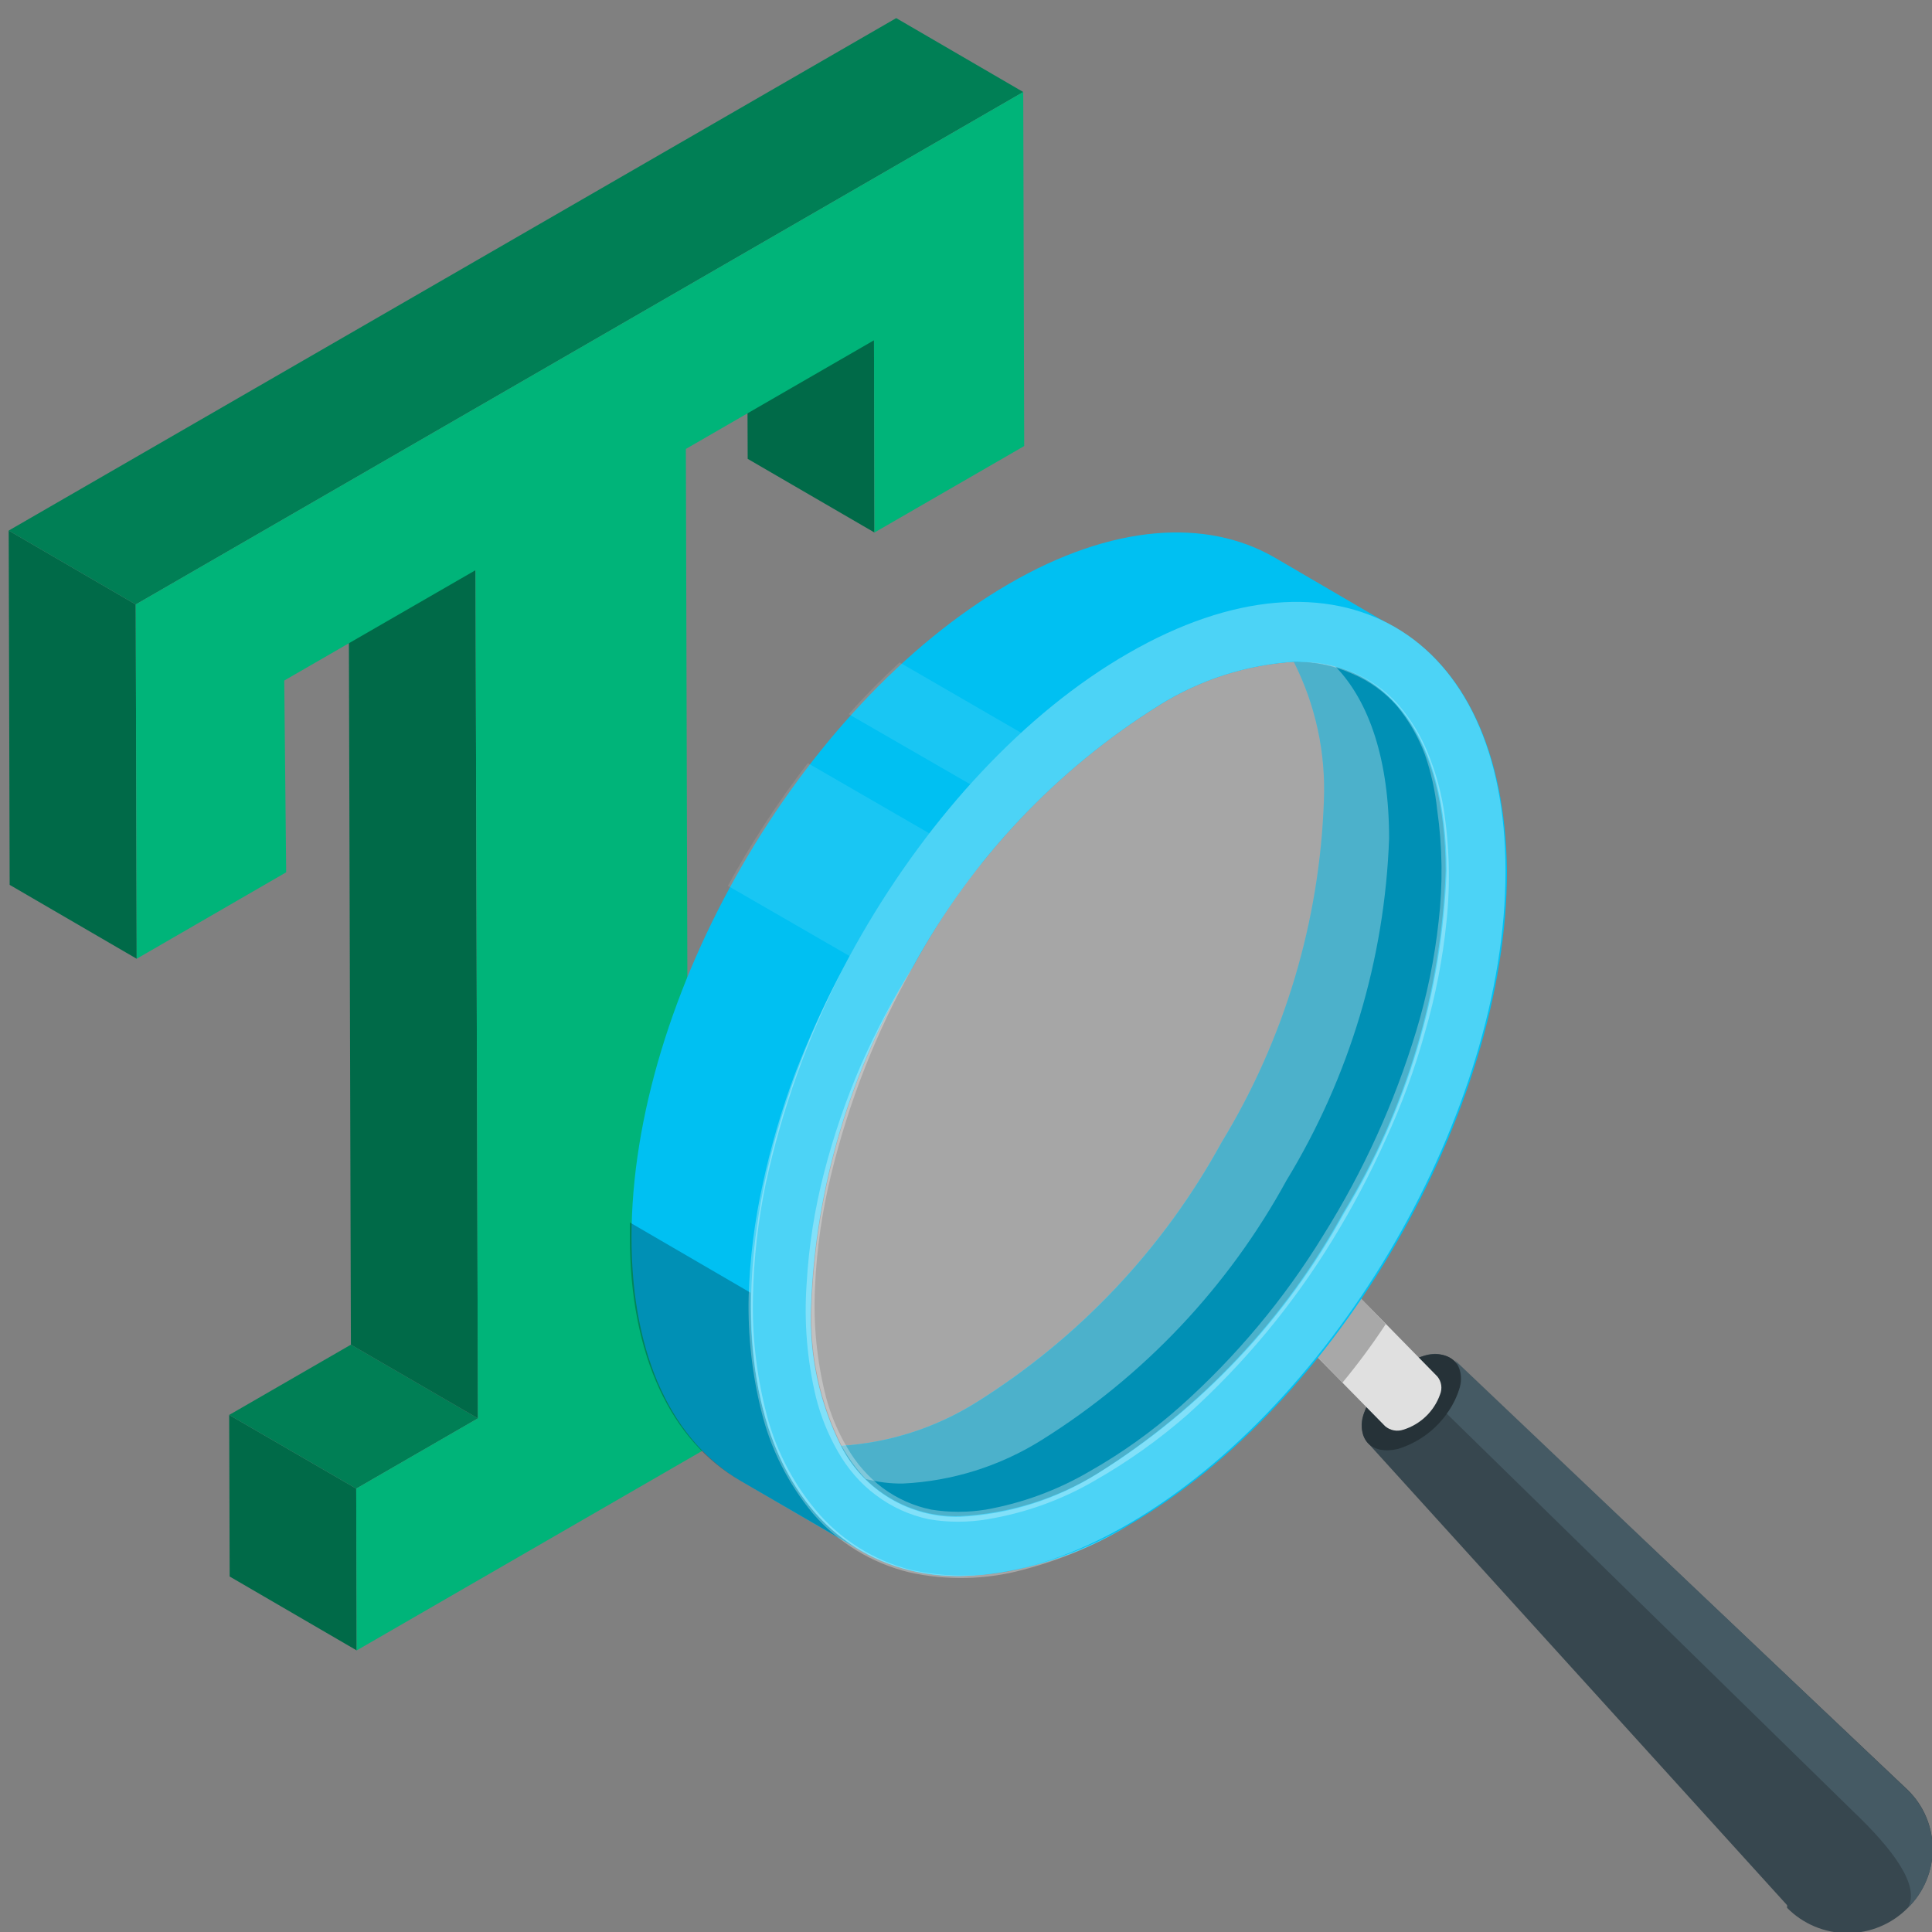 <?xml version="1.0" encoding="UTF-8"?>
<svg xmlns="http://www.w3.org/2000/svg" width="80" height="80" viewBox="0 0 80 80" fill="none">
  <rect x="0" y="0" width="80" height="80" fill="#808080" stroke="none"/>
  <g clip-path="url(#clip0_420_4656)">
    <g clip-path="url(#clip1_420_4656)">
      <path d="M28.5 53.71L23.24 50.65L28.21 47.78L33.47 50.83L28.5 53.71Z" fill="#007F55"></path>
      <path d="M14.77 68.34L9.51 65.28L9.49 58.59L14.75 61.64L14.77 68.34Z" fill="#006A48"></path>
      <path d="M14.75 61.64L9.49 58.59L14.53 55.68L19.79 58.73L14.75 61.64Z" fill="#007F55"></path>
      <path d="M36.21 22.05L30.96 19L30.93 11.03L36.19 14.09L36.21 22.05Z" fill="#006A48"></path>
      <path d="M19.79 58.73L14.53 55.68L14.43 20.56L19.69 23.61L19.79 58.73Z" fill="#006A48"></path>
      <path d="M5.66 39.7L0.4 36.64L0.36 21.97L5.62 25.03L5.66 39.7Z" fill="#006A48"></path>
      <path d="M5.62 25.03L0.36 21.97L37.11 0.75L42.37 3.81L5.62 25.03Z" fill="#007F55"></path>
      <path d="M42.37 3.81L42.41 18.47L36.21 22.05L36.19 14.09L28.4 18.59L28.5 53.71L33.47 50.83L33.49 57.53L14.77 68.34L14.75 61.64L19.79 58.73L19.69 23.61L11.77 28.18L11.85 36.12L5.66 39.7L5.62 25.03L42.37 3.81Z" fill="#00B479"></path>
      <path d="M74 78.89L56.65 59.76C56.515 59.59 56.428 59.388 56.396 59.174C56.364 58.96 56.39 58.741 56.47 58.54C56.673 57.968 57.008 57.452 57.447 57.033C57.887 56.615 58.419 56.305 59 56.13C59.207 56.059 59.43 56.043 59.645 56.083C59.861 56.123 60.062 56.219 60.23 56.36L79 74.12C79.325 74.438 79.584 74.817 79.76 75.236C79.937 75.655 80.028 76.105 80.028 76.56C80.028 77.015 79.937 77.465 79.76 77.884C79.584 78.303 79.325 78.682 79 79C78.673 79.331 78.284 79.595 77.855 79.774C77.426 79.954 76.965 80.046 76.5 80.046C76.035 80.046 75.574 79.954 75.145 79.774C74.716 79.595 74.326 79.331 74 79V78.89Z" fill="#37474F"></path>
      <path d="M59 56.13C60.08 55.88 60.72 56.52 60.41 57.58C60.207 58.153 59.872 58.67 59.433 59.091C58.993 59.511 58.462 59.822 57.88 60C56.79 60.25 56.16 59.61 56.47 58.55C56.67 57.975 57.004 57.456 57.444 57.036C57.884 56.615 58.417 56.305 59 56.13Z" fill="#263238"></path>
      <path d="M76.73 75L59.91 58.54C60.134 58.237 60.307 57.899 60.42 57.54C60.499 57.339 60.524 57.12 60.493 56.906C60.461 56.692 60.374 56.49 60.24 56.32L78.94 74.08C79.277 74.394 79.546 74.772 79.733 75.193C79.919 75.613 80.018 76.067 80.023 76.527C80.029 76.987 79.941 77.444 79.765 77.868C79.589 78.294 79.329 78.678 79 79C79.52 78.1 78.4 76.59 76.73 75Z" fill="#455A64"></path>
      <path d="M52.49 53.47C52.606 53.122 52.803 52.807 53.066 52.551C53.329 52.295 53.649 52.106 54 52C54.126 51.956 54.261 51.944 54.392 51.967C54.523 51.99 54.647 52.046 54.75 52.13L59.52 57C59.603 57.102 59.658 57.224 59.677 57.355C59.696 57.485 59.68 57.618 59.63 57.74C59.508 58.085 59.307 58.397 59.043 58.65C58.779 58.903 58.459 59.092 58.11 59.2C57.983 59.243 57.848 59.252 57.717 59.228C57.585 59.203 57.463 59.146 57.36 59.06L52.6 54.21C52.517 54.108 52.462 53.985 52.443 53.855C52.424 53.725 52.44 53.592 52.49 53.47Z" fill="#E0E0E0"></path>
      <path opacity="0.25" d="M57.38 54.83L55.61 53C55.04 53.86 54.46 54.69 53.85 55.47L55.59 57.25C56.22 56.49 56.82 55.68 57.38 54.83Z" fill="black"></path>
      <path d="M57.77 26L52.77 23.08C49.94 21.45 46.04 21.7 41.77 24.18C33.15 29.18 26.15 41.27 26.15 51.24C26.15 56.24 27.9 59.72 30.72 61.35L35.72 64.26C36.961 64.947 38.362 65.293 39.78 65.26C42.26 65.176 44.674 64.441 46.78 63.13C55.41 58.13 62.4 46.03 62.4 36.07C62.34 31.09 60.6 27.59 57.77 26ZM50.58 47.32C48.169 51.711 44.675 55.411 40.43 58.07C38.74 59.131 36.811 59.75 34.82 59.87C33.925 58.086 33.495 56.105 33.57 54.11C33.755 49.122 35.215 44.264 37.81 40C40.219 35.582 43.729 31.862 48 29.2C49.69 28.139 51.619 27.52 53.61 27.4C54.505 29.184 54.935 31.165 54.86 33.16C54.671 38.169 53.197 43.045 50.58 47.32Z" fill="#00C0F2"></path>
      <path opacity="0.1" d="M30.14 36.68L37.33 40.83C37.49 40.54 37.65 40.24 37.82 39.95C38.663 38.488 39.609 37.088 40.65 35.76L33.45 31.6C32.215 33.204 31.108 34.902 30.14 36.68ZM37.25 27.43C36.52 28.1 35.82 28.81 35.14 29.57L42.37 33.74C43.06 33.01 43.78 32.31 44.54 31.65L37.25 27.43Z" fill="white"></path>
      <path opacity="0.25" d="M35.65 64.21L30.65 61.31C27.82 59.68 26.08 56.18 26.08 51.2C26.08 51.01 26.08 50.82 26.08 50.62L31.08 53.53V54.11C31.1 59.07 32.84 62.57 35.65 64.21Z" fill="black"></path>
      <path d="M53.7 27.4H53.57C54.471 29.182 54.902 31.165 54.82 33.16C54.643 38.162 53.183 43.035 50.58 47.31C48.173 51.706 44.678 55.41 40.43 58.07C38.739 59.127 36.811 59.745 34.82 59.87C35.282 60.768 35.987 61.518 36.856 62.033C37.724 62.548 38.721 62.807 39.73 62.78C41.764 62.683 43.739 62.071 45.47 61C49.716 58.329 53.209 54.619 55.62 50.22C58.225 45.942 59.685 41.066 59.86 36.06C59.86 30.64 57.56 27.4 53.7 27.4Z" fill="#00C0F2"></path>
      <path opacity="0.25" d="M53.7 27.4H53.57C54.471 29.182 54.902 31.165 54.82 33.16C54.643 38.162 53.183 43.035 50.58 47.31C48.173 51.706 44.678 55.41 40.43 58.07C38.739 59.127 36.811 59.745 34.82 59.87C35.282 60.768 35.987 61.518 36.856 62.033C37.724 62.548 38.721 62.807 39.73 62.78C41.764 62.683 43.739 62.071 45.47 61C49.716 58.329 53.209 54.619 55.62 50.22C58.225 45.942 59.685 41.066 59.86 36.06C59.86 30.64 57.56 27.4 53.7 27.4Z" fill="black"></path>
      <path opacity="0.3" d="M57.52 34.72C57.339 39.726 55.876 44.602 53.27 48.88C50.869 53.274 47.377 56.976 43.13 59.63C41.403 60.712 39.426 61.332 37.39 61.43C36.871 61.437 36.352 61.373 35.85 61.24C35.459 60.828 35.123 60.368 34.85 59.87C33.955 58.086 33.525 56.105 33.6 54.11C33.78 49.124 35.233 44.266 37.82 40C40.226 35.583 43.733 31.862 48 29.2C49.693 28.139 51.626 27.52 53.62 27.4H53.74C54.263 27.393 54.784 27.457 55.29 27.59C56.71 29.05 57.52 31.5 57.52 34.72Z" fill="white"></path>
      <path d="M46.72 27.05C38.1 32 31.1 44.14 31.1 54.11C31.1 64.08 38.1 68.11 46.72 63.11C55.34 58.11 62.34 46 62.34 36.07C62.34 26.14 55.35 22.07 46.72 27.05ZM45.48 61C43.754 62.087 41.777 62.711 39.74 62.81C38.73 62.835 37.733 62.574 36.865 62.057C35.996 61.541 35.291 60.789 34.83 59.89C33.933 58.107 33.503 56.125 33.58 54.13C33.759 49.135 35.219 44.269 37.82 40C40.231 35.586 43.736 31.867 48 29.2C49.691 28.143 51.62 27.524 53.61 27.4H53.74C57.6 27.4 59.9 30.65 59.9 36.07C59.72 41.075 58.26 45.95 55.66 50.23C53.243 54.632 49.739 58.34 45.48 61Z" fill="#00C0F2"></path>
      <g opacity="0.3">
        <path d="M46.72 27.05C38.1 32 31.1 44.14 31.1 54.11C31.1 64.08 38.1 68.11 46.72 63.11C55.34 58.11 62.34 46 62.34 36.07C62.34 26.14 55.35 22.07 46.72 27.05ZM45.48 61C43.754 62.087 41.777 62.711 39.74 62.81C38.73 62.835 37.733 62.574 36.865 62.057C35.996 61.541 35.291 60.789 34.83 59.89C33.933 58.107 33.503 56.125 33.58 54.13C33.759 49.135 35.219 44.269 37.82 40C40.231 35.586 43.736 31.867 48 29.2C49.691 28.143 51.62 27.524 53.61 27.4H53.74C57.6 27.4 59.9 30.65 59.9 36.07C59.72 41.075 58.26 45.95 55.66 50.23C53.243 54.632 49.739 58.34 45.48 61Z" fill="white"></path>
      </g>
      <g opacity="0.3">
        <path d="M34.89 40.14C33.45 42.943 32.381 45.921 31.71 49C31.389 50.54 31.211 52.107 31.18 53.68C31.139 55.252 31.311 56.823 31.69 58.35C32.05 59.878 32.759 61.301 33.76 62.51C34.775 63.733 36.15 64.604 37.69 65C39.227 65.347 40.824 65.323 42.35 64.93C43.882 64.55 45.353 63.958 46.72 63.17C45.365 63.985 43.9 64.602 42.37 65C40.832 65.416 39.216 65.454 37.66 65.11C36.105 64.733 34.707 63.88 33.66 62.67C32.639 61.443 31.911 60 31.53 58.45C31.141 56.898 30.963 55.3 31 53.7C31.047 52.118 31.245 50.544 31.59 49C31.923 47.457 32.368 45.939 32.92 44.46C33.488 42.981 34.146 41.538 34.89 40.14Z" fill="white"></path>
      </g>
      <g opacity="0.3">
        <path d="M53.7 27.4C54.481 27.383 55.256 27.526 55.98 27.82C56.71 28.12 57.363 28.582 57.89 29.17C58.405 29.766 58.821 30.441 59.12 31.17C59.421 31.9 59.639 32.661 59.77 33.44C60.018 34.991 60.061 36.568 59.9 38.13C59.742 39.698 59.441 41.247 59 42.76C58.581 44.275 58.039 45.753 57.38 47.18C56.736 48.612 56.001 50.002 55.18 51.34C53.538 54.026 51.517 56.461 49.18 58.57C47.991 59.61 46.702 60.528 45.33 61.31C43.956 62.11 42.448 62.652 40.88 62.91C40.082 63.045 39.267 63.045 38.47 62.91C37.672 62.743 36.92 62.402 36.27 61.91C35.943 61.668 35.644 61.389 35.38 61.08C35.114 60.771 34.879 60.436 34.68 60.08C34.285 59.387 33.985 58.644 33.79 57.87C33.421 56.333 33.289 54.747 33.4 53.17C33.488 51.603 33.733 50.049 34.13 48.53C34.521 47.016 35.029 45.535 35.65 44.1C36.275 42.684 37.001 41.314 37.82 40C36.289 42.716 35.142 45.63 34.41 48.66C34.041 50.168 33.819 51.709 33.75 53.26C33.669 54.801 33.821 56.345 34.2 57.84C34.395 58.577 34.691 59.284 35.08 59.94C35.454 60.595 35.958 61.166 36.56 61.62C37.155 62.057 37.837 62.361 38.56 62.51C39.308 62.63 40.071 62.63 40.82 62.51C42.332 62.241 43.784 61.706 45.11 60.93C46.454 60.168 47.715 59.266 48.87 58.24C51.184 56.177 53.182 53.785 54.8 51.14C56.449 48.509 57.74 45.671 58.64 42.7C59.09 41.219 59.401 39.699 59.57 38.16C59.75 36.621 59.73 35.064 59.51 33.53C59.429 32.749 59.258 31.981 59 31.24C58.73 30.514 58.341 29.838 57.85 29.24C57.343 28.659 56.71 28.2 56 27.9C55.276 27.575 54.493 27.404 53.7 27.4Z" fill="white"></path>
      </g>
    </g>
  </g>
  <defs>
    <clipPath id="clip0_420_4656">
      <rect width="80" height="80" fill="white"></rect>
    </clipPath>
    <clipPath id="clip1_420_4656">
      <rect width="80" height="80" fill="white"></rect>
    </clipPath>
  </defs>
</svg>
